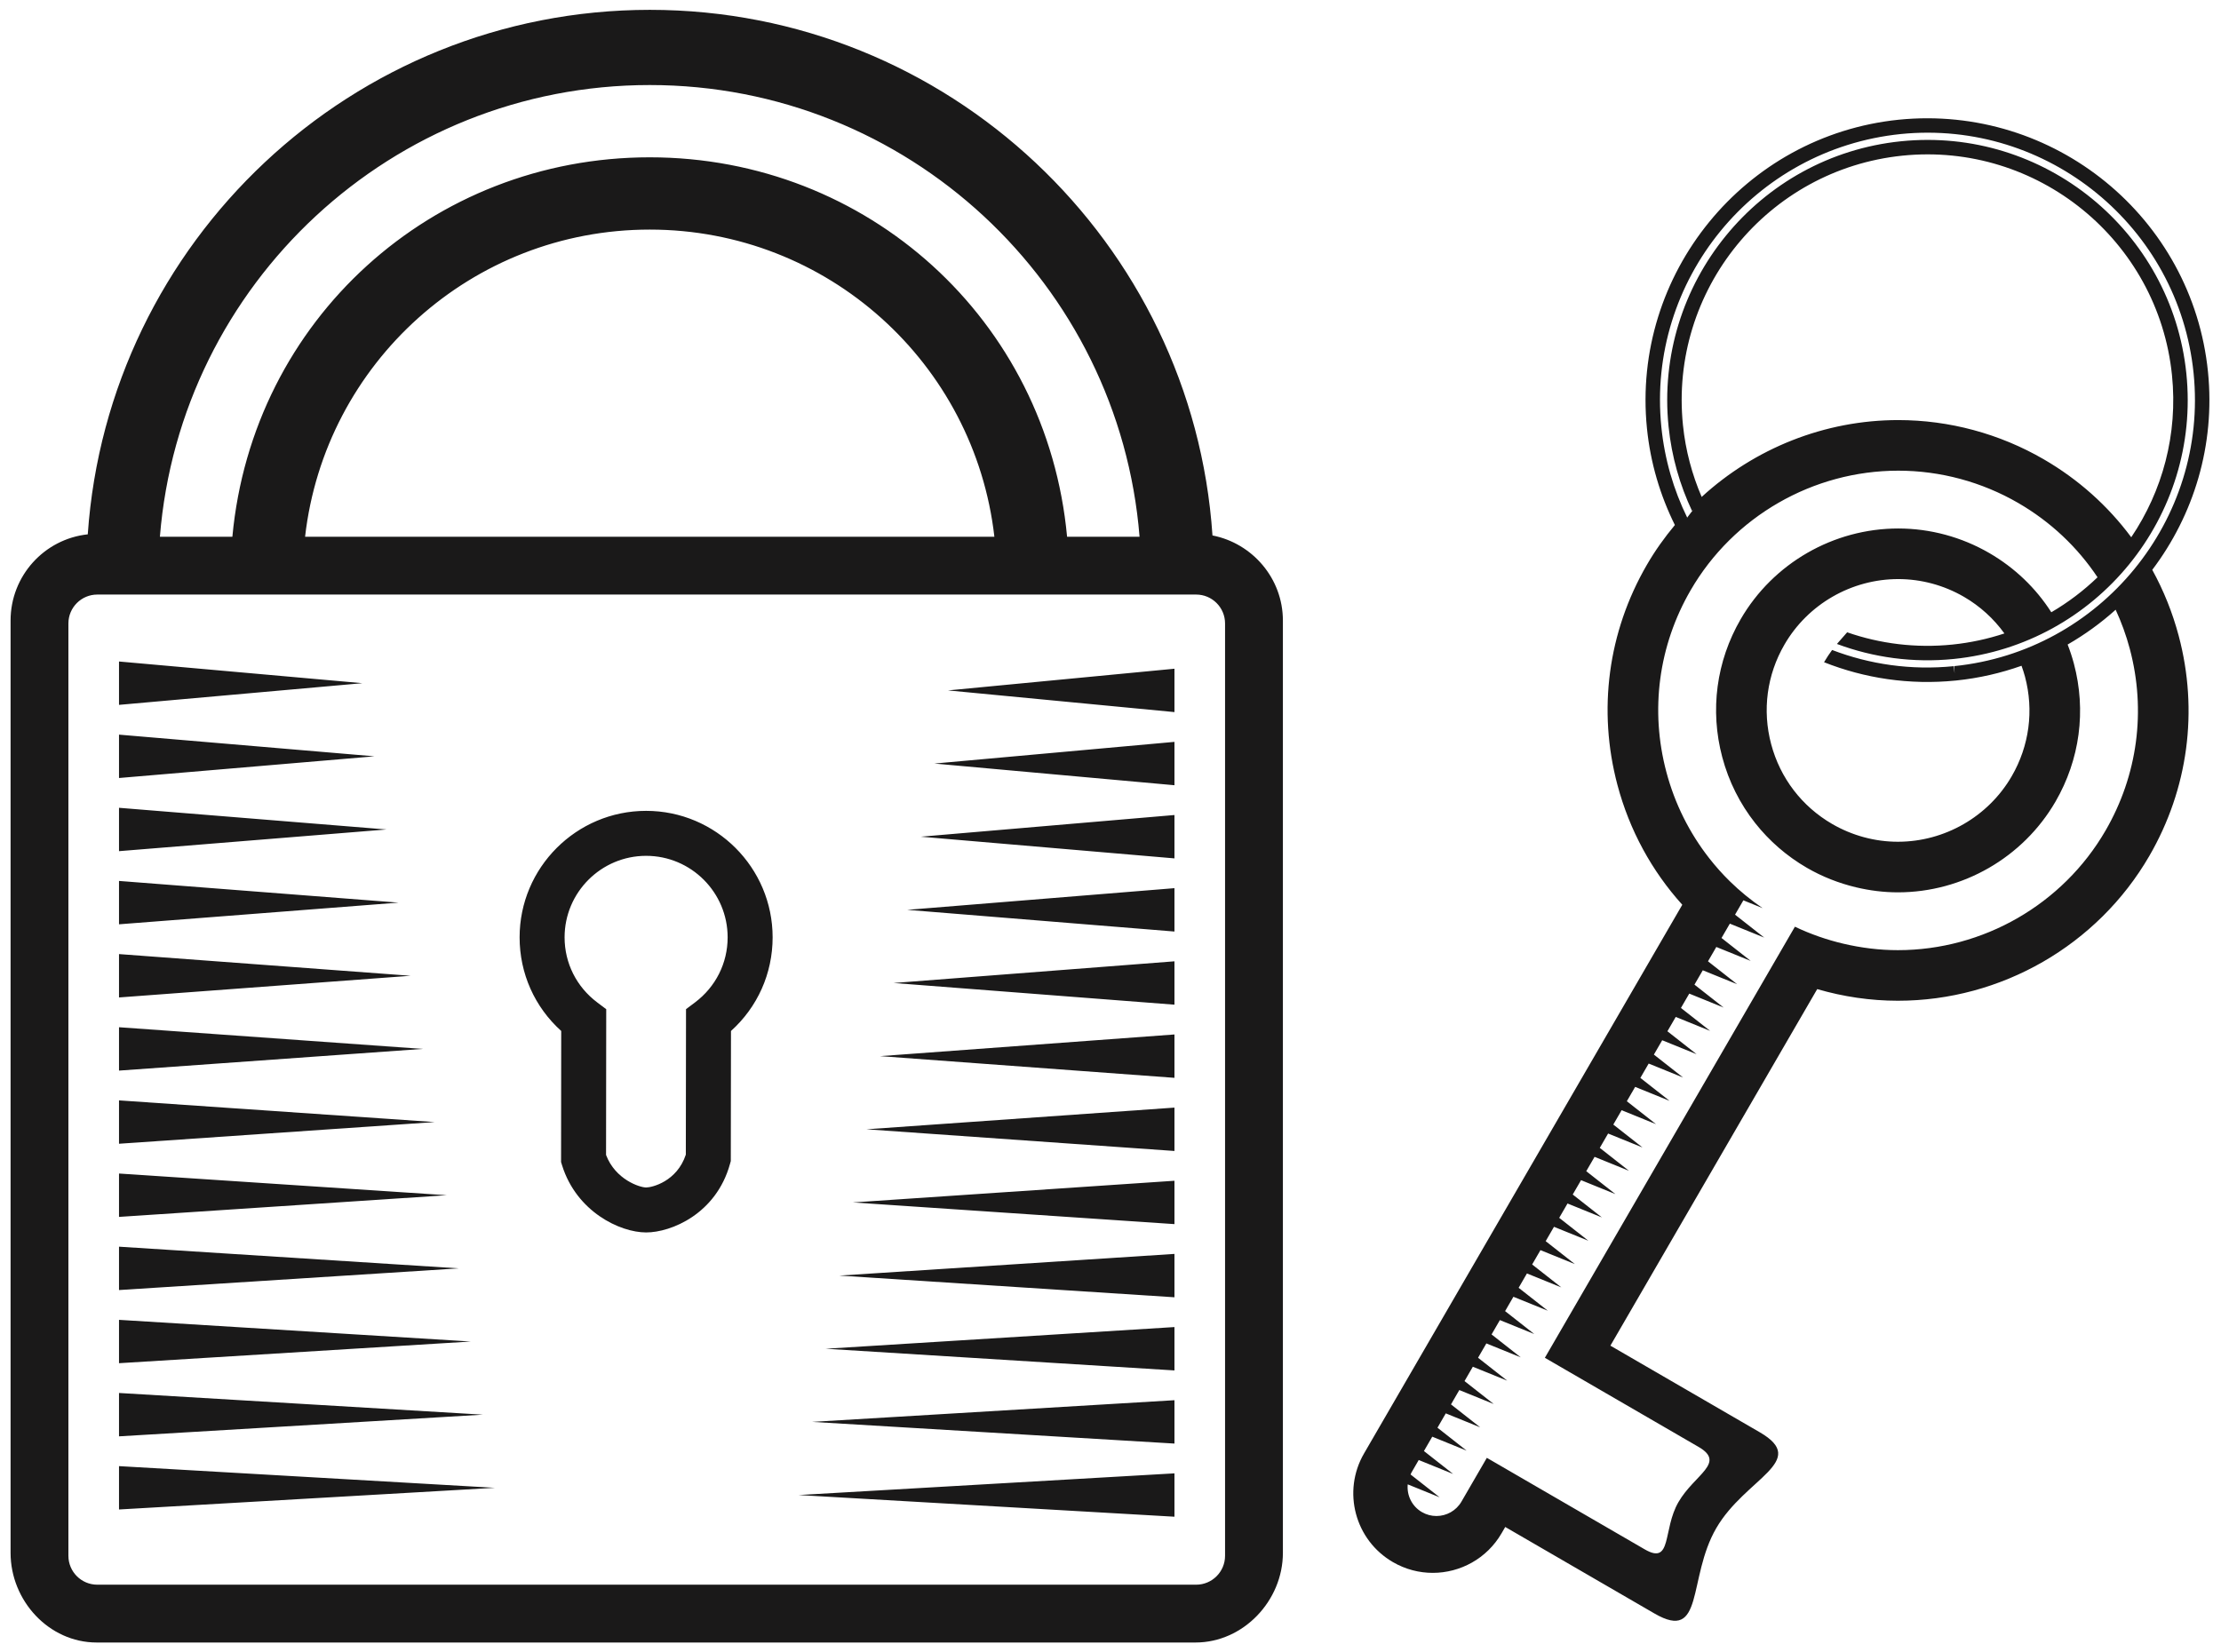 <?xml version="1.0" encoding="UTF-8"?>
<!DOCTYPE svg PUBLIC "-//W3C//DTD SVG 1.1//EN" "http://www.w3.org/Graphics/SVG/1.1/DTD/svg11.dtd">
<svg version="1.1" xmlns="http://www.w3.org/2000/svg" xmlns:xlink="http://www.w3.org/1999/xlink" x="0" y="0" width="555" height="413" viewBox="0, 0, 555, 413">
  <g id="Layer_1">
    <path d="M457.828,162.458 C457.827,162.461 457.824,162.465 457.823,162.467 C457.82,162.467 457.819,162.467 457.818,162.465 C457.814,162.463 457.834,162.461 457.828,162.458 M526.136,207.625 C515.455,226.047 495.576,237.493 474.256,237.493 C469.671,237.493 465.119,236.928 460.674,235.886 C456.496,234.907 452.42,233.488 448.525,231.631 L386.042,339.382 L424.46,361.662 C431.367,365.667 423.429,368.542 419.425,375.448 C415.422,382.352 417.91,391.274 411.005,387.269 L382.482,370.731 L371.544,364.387 L365.2,375.329 C363.86,377.639 361.434,378.931 358.942,378.931 C357.712,378.931 356.465,378.616 355.323,377.954 C352.802,376.493 351.514,373.742 351.772,371.017 L359.735,374.247 L352.485,368.55 C352.562,368.395 352.61,368.232 352.699,368.079 L354.522,364.931 L363.116,368.417 L355.825,362.689 L357.903,359.102 L366.496,362.589 L359.206,356.86 L361.283,353.274 L363.375,354.123 L369.875,356.759 L362.584,351.031 L364.663,347.445 L373.255,350.93 L368.309,347.045 L365.965,345.203 L368.042,341.616 L370.962,342.799 L376.636,345.101 L371.697,341.221 L369.346,339.373 L371.423,335.788 L380.015,339.272 L374.593,335.013 L372.725,333.544 L374.802,329.959 L383.396,333.443 L376.105,327.715 L378.183,324.13 L386.775,327.615 L379.486,321.886 L381.562,318.3 L390.156,321.786 L382.865,316.058 L384.943,312.471 L393.536,315.958 L386.246,310.229 L388.323,306.642 L396.917,310.128 L389.625,304.399 L391.705,300.814 L400.296,304.298 L393.005,298.572 L395.085,294.984 L403.676,298.469 L396.385,292.742 L398.464,289.155 L407.059,292.641 L399.765,286.913 L401.845,283.327 L410.438,286.812 L403.145,281.085 L405.223,277.498 L413.818,280.984 L406.526,275.256 L408.603,271.669 L417.197,275.154 L409.905,269.426 L411.984,265.839 L420.579,269.325 L413.286,263.596 L415.363,260.011 L423.958,263.496 L416.666,257.768 L418.745,254.181 L427.338,257.668 L420.045,251.939 L422.125,248.353 L430.718,251.838 L423.425,246.111 L425.505,242.524 L434.098,246.008 L426.806,240.282 L428.887,236.695 L437.478,240.18 L430.185,234.452 L432.265,230.867 L440.859,234.351 L433.566,228.623 L435.646,225.038 L440.457,226.989 C437.514,224.98 434.774,222.743 432.273,220.288 C430.429,218.483 428.719,216.562 427.133,214.54 C422.193,208.236 418.524,200.943 416.405,192.967 C412.291,177.501 414.448,161.358 422.476,147.513 C433.159,129.089 453.037,117.645 474.356,117.645 C484.855,117.645 495.232,120.443 504.362,125.738 C512.421,130.414 519.128,136.759 524.148,144.292 C520.674,147.634 516.802,150.574 512.597,153.037 C508.742,147.005 503.482,141.935 497.111,138.24 C490.181,134.221 482.311,132.096 474.356,132.096 C458.173,132.096 443.085,140.782 434.976,154.763 C428.887,165.269 427.249,177.516 430.371,189.254 C431.992,195.352 434.808,200.926 438.603,205.735 C442.113,210.18 446.456,213.972 451.5,216.898 C455.346,219.129 459.485,220.75 463.76,221.775 C467.194,222.596 470.712,223.042 474.256,223.042 C490.439,223.042 505.527,214.354 513.637,200.376 C519.727,189.87 521.365,177.621 518.242,165.884 C517.807,164.25 517.279,162.656 516.676,161.102 C520.994,158.617 525.012,155.698 528.675,152.402 C530.113,155.523 531.307,158.781 532.208,162.172 C536.322,177.637 534.166,193.78 526.136,207.625 M510.706,114.8 C499.649,108.388 487.081,105 474.356,105 C455.951,105 438.456,112.074 425.226,124.207 C422.831,118.629 421.201,112.62 420.551,106.27 C417.097,72.581 441.697,42.363 475.387,38.907 C509.079,35.455 539.296,60.053 542.749,93.744 C544.272,108.602 540.333,122.779 532.572,134.288 C526.765,126.468 519.385,119.831 510.706,114.8 M415.145,106.684 C411.471,70.09 438.248,37.267 474.975,33.503 C511.644,29.821 544.473,56.661 548.156,93.33 C551.83,129.925 524.94,162.749 488.356,166.497 L488.424,168.291 L488.212,166.511 C477.525,167.585 467.23,166.064 457.823,162.467 C457.48,162.923 457.17,163.385 456.856,163.849 C456.826,163.894 456.797,163.939 456.765,163.986 C456.427,164.494 456.108,165.005 455.806,165.523 C465.929,169.539 477.125,171.268 488.687,170.106 L488.836,170.092 L488.839,170.092 C494.528,169.508 499.985,168.243 505.154,166.41 C505.474,167.304 505.775,168.208 506.021,169.134 C508.275,177.607 507.094,186.447 502.696,194.033 C496.842,204.126 485.946,210.396 474.256,210.396 C468.526,210.396 462.85,208.859 457.843,205.96 C450.263,201.56 444.845,194.476 442.591,186.004 C440.337,177.53 441.519,168.689 445.917,161.105 C451.769,151.012 462.667,144.741 474.356,144.741 C480.087,144.741 485.763,146.275 490.769,149.178 C494.814,151.526 498.216,154.654 500.878,158.331 C496.746,159.694 492.415,160.646 487.914,161.107 C478.718,162.049 469.787,160.898 461.582,158.045 C461.135,158.523 460.725,159.027 460.291,159.517 C460.009,159.838 459.72,160.154 459.447,160.479 C459.313,160.641 459.161,160.794 459.03,160.958 L459.044,160.964 C468.101,164.34 478.04,165.752 488.283,164.702 C523.954,161.045 550.001,129.049 546.344,93.377 C542.687,57.705 510.691,31.657 475.019,35.314 C439.346,38.972 413.3,70.968 416.957,106.64 C417.728,114.164 419.773,121.251 422.834,127.731 C422.99,127.535 423.169,127.36 423.329,127.168 C422.305,128.402 421.333,129.688 420.47,131.072 C420.833,130.489 421.211,129.92 421.607,129.365 C418.208,122.436 415.959,114.802 415.145,106.684 M537.823,142.433 C548.162,128.754 553.59,111.315 551.75,92.969 C547.87,54.318 513.267,26.029 474.465,29.923 C435.901,33.876 407.677,68.474 411.551,107.046 C412.423,115.717 414.868,123.848 418.532,131.231 C415.955,134.325 413.59,137.628 411.538,141.17 C401.813,157.936 399.203,177.484 404.183,196.215 C407.19,207.524 412.763,217.705 420.383,226.146 L340.854,363.296 C335.348,372.79 338.582,384.95 348.077,390.454 C351.213,392.275 354.641,393.14 358.024,393.14 C364.879,393.14 371.548,389.588 375.233,383.232 L376.139,381.669 L413.45,403.306 C425.964,410.562 421.613,394.482 428.871,381.967 C436.126,369.452 452.252,365.249 439.738,357.992 L402.417,336.35 L454.097,247.229 C460.636,249.13 467.419,250.137 474.256,250.137 C500.068,250.137 524.139,236.277 537.076,213.968 C546.799,197.202 549.411,177.652 544.43,158.921 C542.881,153.1 540.657,147.577 537.823,142.433 M173.667,250.562 L171.428,252.243 L171.38,288.603 C169.156,295.33 162.929,296.811 161.457,296.811 C159.863,296.811 153.772,294.842 151.445,288.681 L151.488,252.249 L149.245,250.562 C144.059,246.659 141.083,240.728 141.083,234.288 C141.083,223.053 150.222,213.916 161.457,213.916 C172.689,213.916 181.828,223.053 181.828,234.288 C181.828,240.728 178.853,246.659 173.667,250.562 M161.457,202.675 C144.024,202.675 129.843,216.856 129.843,234.288 C129.843,243.321 133.599,251.701 140.241,257.692 L140.203,290.461 L140.458,291.28 C144.057,302.848 154.902,308.05 161.457,308.05 C167.727,308.05 178.962,303.404 182.415,290.933 L182.617,290.202 L182.663,257.699 C189.308,251.707 193.069,243.324 193.069,234.288 C193.069,216.856 178.886,202.675 161.457,202.675 M199.546,373.686 L293.482,368.267 L293.482,379.105 L199.546,373.686 z M202.939,355.403 L293.482,349.984 L293.482,360.822 L202.939,355.403 z M206.334,337.122 L293.482,331.702 L293.482,342.541 L206.334,337.122 z M209.729,318.836 L293.482,313.417 L293.482,324.256 L209.729,318.836 z M213.123,300.551 L293.482,295.132 L293.482,305.97 L213.123,300.551 z M216.518,282.268 L293.482,276.848 L293.482,287.687 L216.518,282.268 z M219.911,263.984 L293.482,258.565 L293.482,269.405 L219.911,263.984 z M223.303,245.701 L293.482,240.282 L293.482,251.121 L223.303,245.701 z M226.698,227.418 L293.482,221.999 L293.482,232.838 L226.698,227.418 z M230.093,209.134 L293.482,203.715 L293.482,214.554 L230.093,209.134 z M233.487,190.851 L293.482,185.432 L293.482,196.27 L233.487,190.851 z M236.879,172.569 L293.482,167.149 L293.482,177.988 L236.879,172.569 z M29.739,366.461 L123.674,371.88 L29.739,377.298 L29.739,366.461 z M120.663,353.596 L29.739,359.016 L29.739,348.177 L120.663,353.596 z M117.653,335.315 L29.739,340.734 L29.739,329.896 L117.653,335.315 z M114.642,317.029 L29.739,322.45 L29.739,311.61 L114.642,317.029 z M111.632,298.745 L29.739,304.165 L29.739,293.326 L111.632,298.745 z M108.621,280.463 L29.739,285.881 L29.739,275.042 L108.621,280.463 z M105.61,262.177 L29.739,267.597 L29.739,256.758 L105.61,262.177 z M102.6,243.895 L29.739,249.314 L29.739,238.475 L102.6,243.895 z M99.589,225.612 L29.739,231.031 L29.739,220.192 L99.589,225.612 z M96.578,207.328 L29.739,212.748 L29.739,201.909 L96.578,207.328 z M93.568,189.043 L29.739,194.463 L29.739,183.624 L93.568,189.043 z M90.557,170.763 L29.739,176.182 L29.739,165.343 L90.557,170.763 z M306.127,388.87 C306.127,392.86 302.893,396.096 298.902,396.096 L24.319,396.096 C20.329,396.096 17.093,392.86 17.093,388.87 L17.093,155.837 C17.093,151.846 20.329,148.611 24.319,148.611 L298.902,148.611 C302.893,148.611 306.127,151.846 306.127,155.837 L306.127,388.87 z M248.483,134.16 L76.235,134.16 C81.183,90.805 117.909,57.385 162.359,57.385 C206.809,57.385 243.535,90.805 248.483,134.16 M162.359,21.256 C226.744,21.256 279.682,70.934 284.76,134.16 L266.65,134.16 C261.629,79.965 216.779,39.321 162.359,39.321 C107.938,39.321 63.091,79.965 58.068,134.16 L39.956,134.16 C45.036,70.934 97.974,21.256 162.359,21.256 M302.982,133.837 C298.061,60.574 236.887,2.46 162.397,2.46 C88.002,2.46 26.987,60.425 21.932,133.558 C11.071,134.723 2.642,143.94 2.642,155.106 L2.642,388.138 C2.642,400.092 12.212,410.547 24.165,410.547 L298.746,410.547 C310.7,410.547 320.579,400.092 320.579,388.138 L320.579,155.106 C320.579,144.576 312.951,135.782 302.982,133.837" fill="#1A1919"/>
  </g>
</svg>
